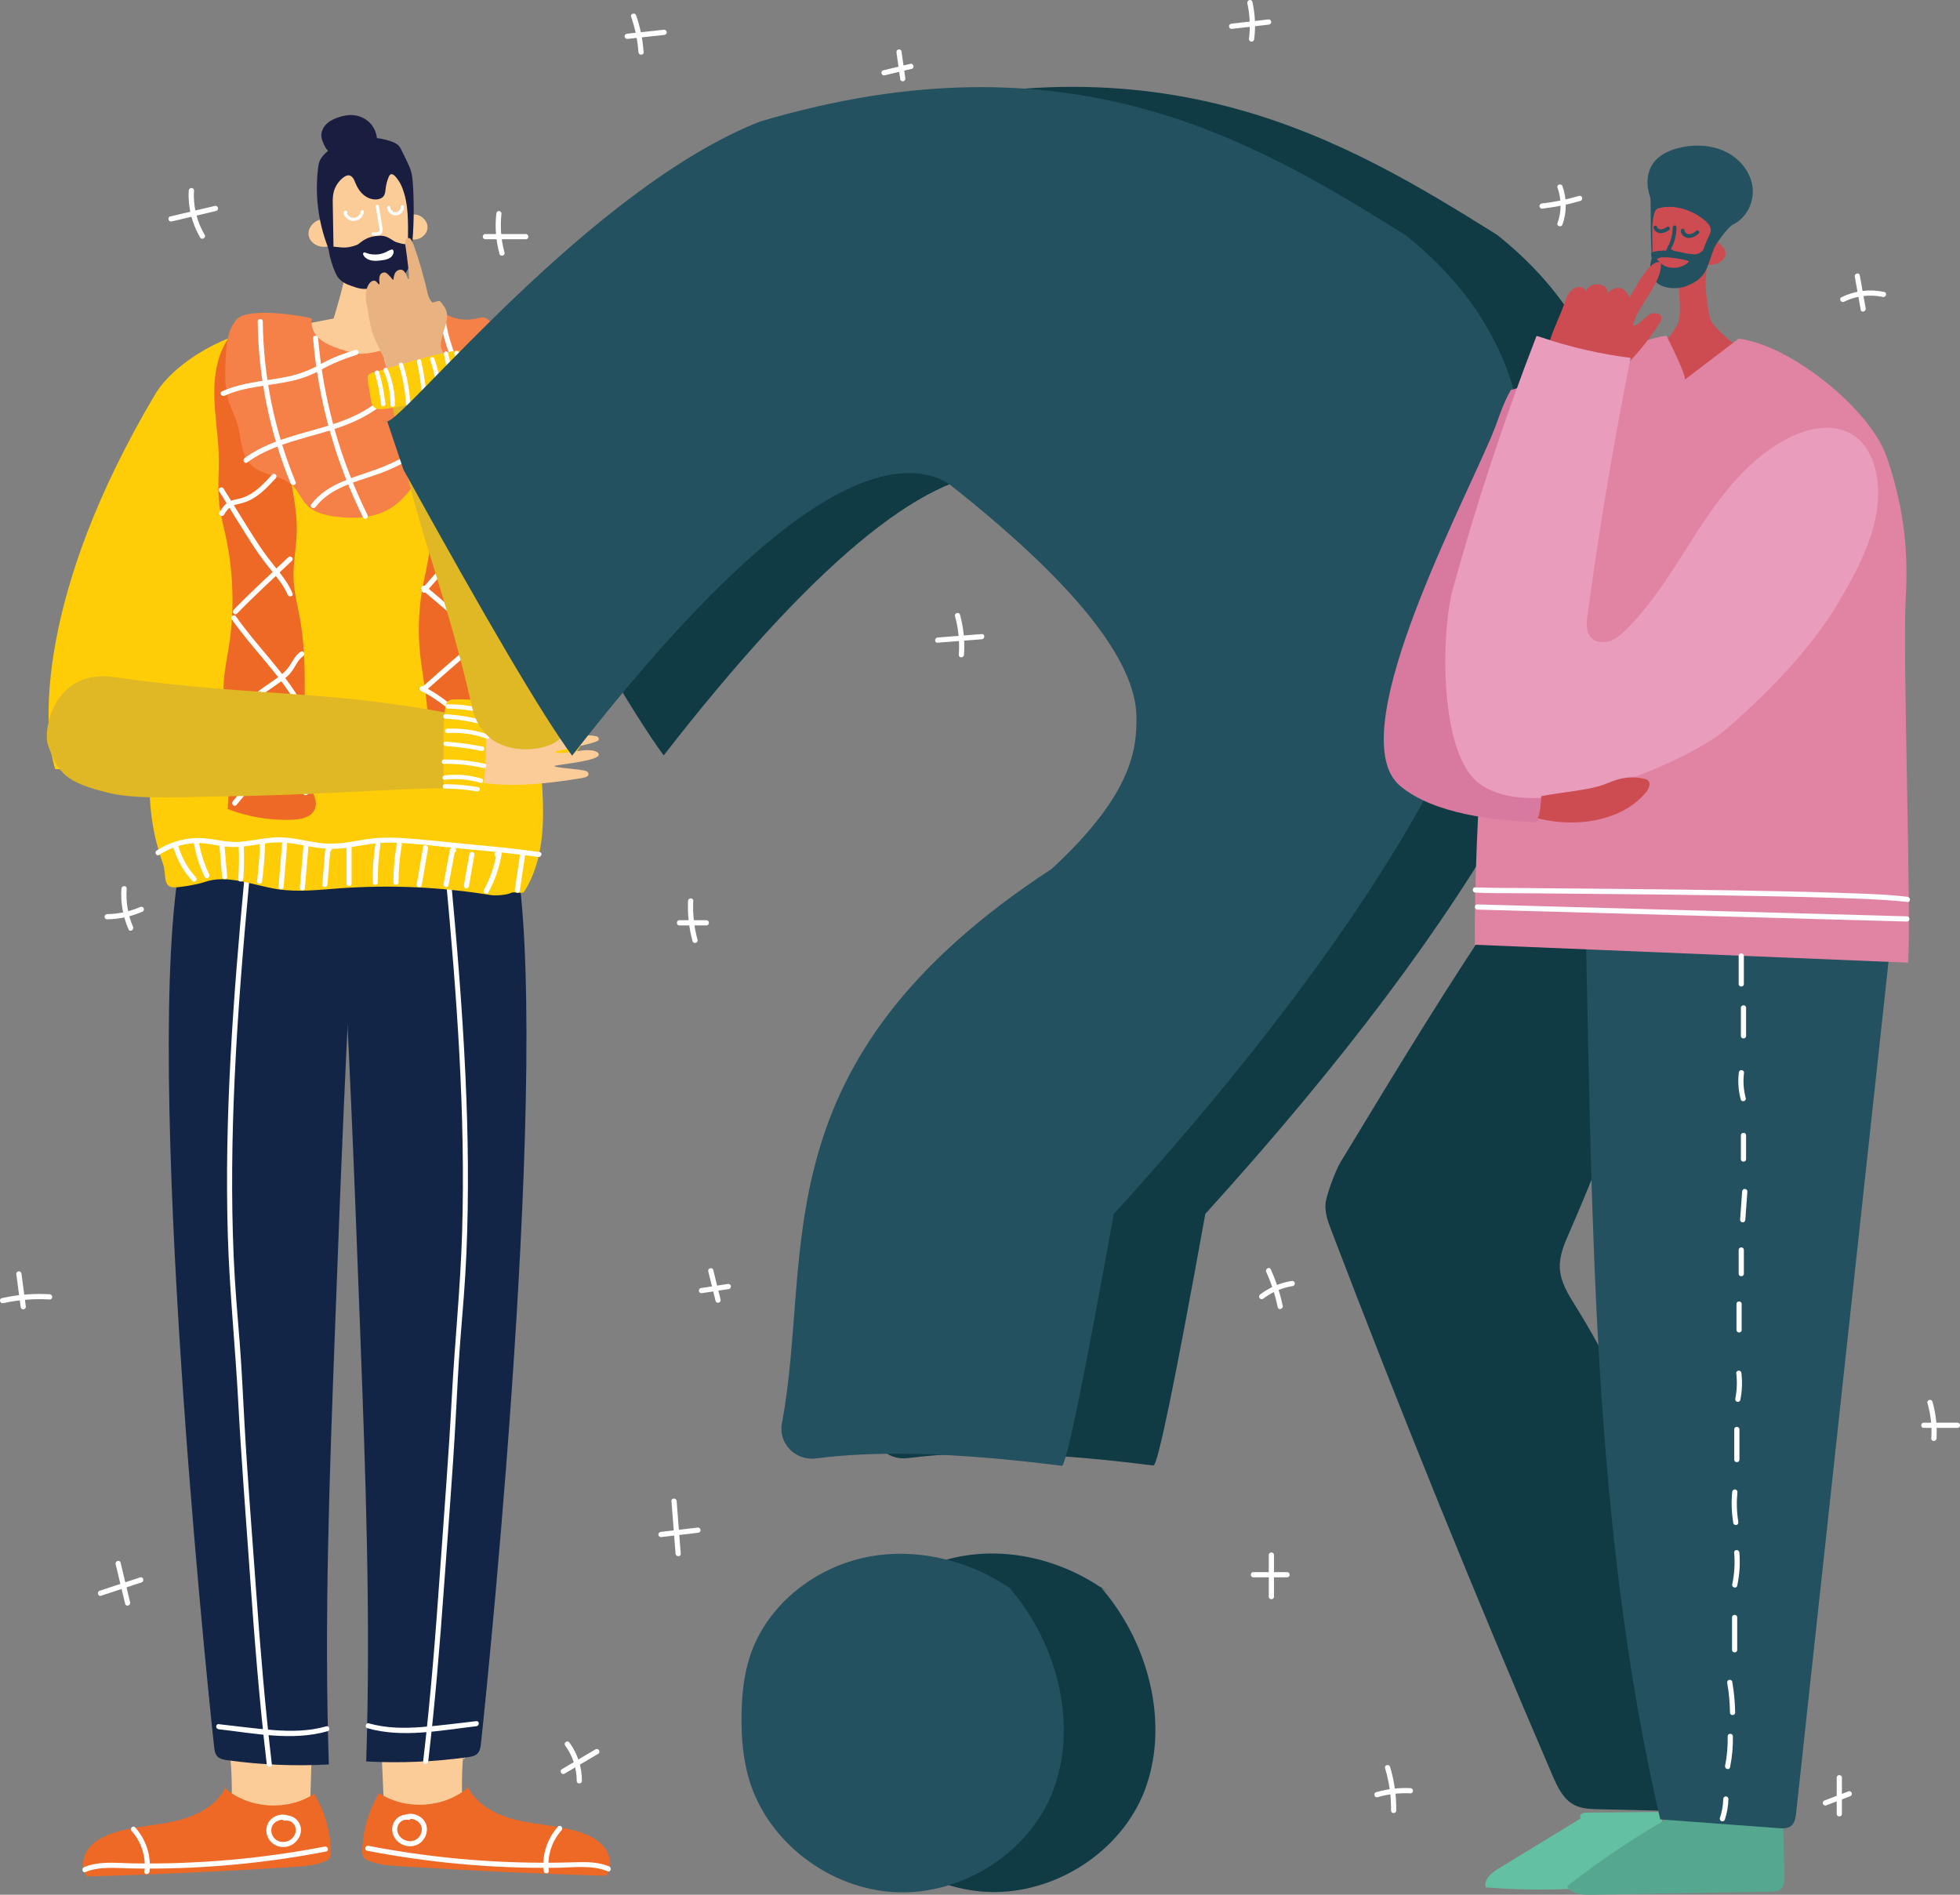 <svg width="240" height="232" viewBox="0 0 240 232" fill="none" xmlns="http://www.w3.org/2000/svg">
<rect x="0" y="0" width="240" height="232" fill="#808080" stroke="none"/>
<g clip-path="url(#clip0_199_22058)">
<path d="M56.761 215.544C56.824 215.42 56.795 215.257 56.695 215.156C56.503 217.705 56.527 220.273 56.771 222.816C53.702 222.385 50.653 221.868 47.617 221.259C47.417 221.221 47.202 221.168 47.087 221.001C47.006 220.886 46.996 220.737 46.991 220.593C46.881 218.074 46.767 215.559 46.657 213.039C46.657 212.967 46.652 212.895 46.685 212.833C46.776 212.67 47.025 212.713 47.206 212.77C48.932 213.317 50.806 213 52.617 213.12C54.257 213.226 55.868 213.705 57.292 214.505" fill="#FCCC98"/>
<path d="M57.416 218.787C54.486 221.398 49.687 221.724 46.413 219.544C45.132 221.681 44.42 224.139 44.362 226.611C44.358 226.888 44.362 227.19 44.525 227.42C44.654 227.607 44.869 227.717 45.079 227.808C46.265 228.326 47.594 228.421 48.889 228.503C57.325 229.044 65.772 229.437 74.223 229.677C74.983 228.704 74.796 227.243 74.05 226.261C73.305 225.279 72.124 224.699 70.929 224.316C68.453 223.525 65.8 223.458 63.272 222.855C60.743 222.251 58.162 220.905 57.182 218.553" fill="#EE6925"/>
<path d="M68.324 223.664C67.01 225.125 66.341 227.118 66.575 229.082C66.623 229.475 67.244 229.48 67.196 229.082C66.981 227.281 67.55 225.451 68.764 224.105C69.032 223.808 68.592 223.362 68.324 223.664Z" fill="white"/>
<path d="M74.576 228.527C72.942 227.851 71.154 228.01 69.428 228.048C67.483 228.096 65.533 228.091 63.587 228.038C59.654 227.928 55.729 227.621 51.829 227.104C49.578 226.807 47.34 226.438 45.113 226.012C44.721 225.935 44.554 226.539 44.946 226.615C52.584 228.086 60.366 228.795 68.147 228.699C70.203 228.675 72.464 228.326 74.414 229.131C74.782 229.284 74.945 228.68 74.581 228.527H74.576Z" fill="white"/>
<path d="M49.769 222.797C50.299 222.572 50.964 222.783 51.341 223.195C51.743 223.626 51.728 224.268 51.437 224.757C51.126 225.274 50.538 225.537 49.945 225.423C49.31 225.303 48.746 224.838 48.655 224.172C48.602 223.803 48.707 223.415 48.975 223.147C49.224 222.898 49.596 222.759 49.945 222.831C50.113 222.864 50.28 222.783 50.328 222.61C50.371 222.457 50.275 222.261 50.108 222.227C49.138 222.036 48.186 222.711 48.043 223.698C47.9 224.685 48.507 225.561 49.41 225.916C50.213 226.232 51.179 226.05 51.747 225.379C52.316 224.709 52.479 223.751 51.991 223.013C51.446 222.189 50.356 221.873 49.458 222.256C49.305 222.323 49.267 222.553 49.348 222.682C49.444 222.845 49.62 222.86 49.773 222.792L49.769 222.797Z" fill="white"/>
<path d="M28.144 215.583C28.082 215.458 28.106 215.295 28.206 215.195C28.436 217.743 28.445 220.306 28.24 222.855C31.299 222.385 34.344 221.825 37.374 221.173C37.575 221.13 37.79 221.077 37.9 220.91C37.981 220.79 37.986 220.642 37.991 220.503C38.067 217.983 38.144 215.463 38.22 212.943C38.22 212.871 38.22 212.799 38.187 212.737C38.091 212.574 37.847 212.622 37.666 212.684C35.95 213.254 34.071 212.962 32.26 213.106C30.625 213.235 29.019 213.733 27.604 214.553" fill="#FCCC98"/>
<path d="M27.465 218.879C30.395 221.489 35.194 221.815 38.469 219.635C39.75 221.772 40.462 224.23 40.519 226.702C40.524 226.979 40.519 227.281 40.357 227.511C40.228 227.698 40.013 227.808 39.802 227.899C38.617 228.417 37.288 228.512 35.993 228.594C27.556 229.135 19.11 229.528 10.659 229.768C9.899 228.795 10.085 227.334 10.831 226.352C11.577 225.37 12.758 224.79 13.953 224.407C16.428 223.616 19.081 223.549 21.61 222.946C24.139 222.342 26.72 220.996 27.695 218.644" fill="#EE6925"/>
<path d="M16.113 224.196C17.327 225.542 17.896 227.372 17.681 229.174C17.633 229.571 18.255 229.566 18.302 229.174C18.537 227.209 17.867 225.216 16.553 223.755C16.285 223.458 15.845 223.899 16.113 224.196Z" fill="white"/>
<path d="M10.468 229.221C12.189 228.508 14.101 228.737 15.917 228.776C17.863 228.814 19.813 228.805 21.758 228.742C25.663 228.618 29.564 228.292 33.44 227.77C35.615 227.478 37.781 227.118 39.936 226.706C40.328 226.63 40.161 226.031 39.769 226.103C32.03 227.593 24.143 228.287 16.266 228.158C14.292 228.124 12.174 227.846 10.301 228.618C9.937 228.771 10.095 229.375 10.468 229.221Z" fill="white"/>
<path d="M35.424 222.352C34.635 222.016 33.684 222.213 33.096 222.845C32.508 223.477 32.461 224.464 32.924 225.202C33.388 225.94 34.291 226.304 35.161 226.108C36.031 225.911 36.782 225.14 36.849 224.196C36.925 223.051 35.897 222.107 34.764 222.328C34.597 222.361 34.506 222.558 34.545 222.711C34.592 222.883 34.76 222.96 34.927 222.931C35.601 222.797 36.208 223.382 36.222 224.038C36.237 224.694 35.783 225.26 35.161 225.461C34.573 225.648 33.938 225.513 33.546 225.025C33.182 224.575 33.092 223.923 33.416 223.43C33.742 222.936 34.526 222.653 35.099 222.898C35.252 222.965 35.434 222.946 35.525 222.788C35.601 222.658 35.568 222.428 35.414 222.361L35.424 222.352Z" fill="white"/>
<path d="M41.585 108.057C42.718 126.19 43.402 144.346 44.085 162.503C44.75 180.223 45.419 197.958 44.841 215.678C48.994 215.904 53.167 215.731 57.283 215.156C57.708 215.099 58.162 215.017 58.463 214.72C58.774 214.409 58.841 213.944 58.889 213.513C59.964 203.668 68.181 122.448 62.455 101.48C56.054 101.897 47.89 105.101 42.025 107.636" fill="#122547"/>
<path d="M44.998 211.611C49.3 212.842 53.984 211.86 58.334 211.367C58.726 211.324 58.731 210.696 58.334 210.744C56.126 210.993 53.917 211.29 51.7 211.463C49.482 211.635 47.297 211.621 45.165 211.012C44.778 210.902 44.616 211.506 44.998 211.616V211.611Z" fill="white"/>
<path d="M54.572 107.348C55.925 121.825 57.02 136.37 56.585 150.919C56.379 157.731 55.667 164.51 55.309 171.313C54.95 178.115 54.391 185.119 53.908 192.022C53.353 199.917 52.742 207.807 51.814 215.669C51.767 216.066 52.393 216.062 52.436 215.669C53.263 208.636 53.846 201.58 54.352 194.518C54.85 187.567 55.418 180.611 55.801 173.65C55.983 170.417 56.121 167.178 56.379 163.949C56.661 160.467 56.962 156.989 57.111 153.496C57.421 146.224 57.326 138.942 56.991 131.675C56.618 123.555 55.944 115.449 55.189 107.353C55.151 106.955 54.529 106.951 54.568 107.353L54.572 107.348Z" fill="white"/>
<path d="M43.517 108.426C42.384 126.559 41.7 144.715 41.017 162.871C40.352 180.592 39.683 198.327 40.266 216.047C36.112 216.272 31.939 216.1 27.824 215.525C27.399 215.468 26.945 215.386 26.643 215.089C26.333 214.778 26.266 214.313 26.218 213.882C25.142 204.037 16.954 123.794 22.676 102.821C29.076 103.238 37.217 105.47 43.081 108" fill="#122547"/>
<path d="M39.941 211.381C37.809 211.99 35.601 212.004 33.407 211.832C31.213 211.659 28.981 211.362 26.772 211.113C26.376 211.07 26.376 211.693 26.772 211.736C31.122 212.229 35.802 213.211 40.108 211.98C40.491 211.87 40.328 211.266 39.941 211.376V211.381Z" fill="white"/>
<path d="M29.908 107.717C28.555 122.194 27.461 136.739 27.896 151.288C28.101 158.1 28.813 164.879 29.172 171.681C29.53 178.484 30.09 185.488 30.572 192.391C31.127 200.286 31.739 208.176 32.666 216.038C32.714 216.431 33.335 216.435 33.287 216.038C32.46 209.005 31.877 201.949 31.371 194.887C30.873 187.936 30.305 180.98 29.922 174.024C29.741 170.79 29.602 167.552 29.344 164.323C29.062 160.84 28.761 157.362 28.613 153.87C28.302 146.598 28.398 139.316 28.732 132.049C29.105 123.929 29.779 115.823 30.534 107.727C30.572 107.329 29.946 107.329 29.913 107.727L29.908 107.717Z" fill="white"/>
<path d="M40.868 38.996C39.994 39.163 39.119 39.336 38.249 39.504C38.182 39.518 38.106 39.532 38.067 39.59C38.015 39.662 38.048 39.757 38.082 39.839C38.632 41.219 39.243 42.675 40.477 43.528C41.246 44.059 42.188 44.304 43.12 44.447C44.511 44.658 45.988 44.658 47.269 44.093C48.66 43.48 49.673 42.287 50.639 41.132C49.702 40.409 48.765 39.686 47.828 38.967C46.848 39.599 45.562 39.441 44.406 39.259C43.488 39.115 42.57 38.972 41.657 38.823" fill="#FCCC98"/>
<path d="M40.276 20.087C39.291 22.204 39.114 24.672 39.779 26.904C38.665 26.674 37.541 27.862 37.819 28.945C38.096 30.023 39.587 30.574 40.558 29.989C40.734 31.225 41.456 32.351 42.403 33.194C42.905 33.635 43.478 34.013 44.123 34.2C45.534 34.607 47.111 34.028 48.153 33.017C49.2 32.006 49.792 30.631 50.184 29.247C51.097 29.596 52.254 28.902 52.345 27.948C52.436 26.995 51.432 26.104 50.471 26.281C50.529 24.873 50.581 23.445 50.261 22.075C49.941 20.7 49.2 19.364 47.976 18.616C46.709 17.84 45.089 17.788 43.626 18.104C42.264 18.396 40.868 19.081 40.28 20.317" fill="#FCCC98"/>
<path d="M42.455 32.14C42.35 34.143 41.408 37.056 40.859 38.986C40.825 39.101 40.792 39.216 40.806 39.331C40.821 39.47 40.897 39.595 40.983 39.709C41.709 40.701 43.034 41.147 44.281 41.142C45.533 41.137 46.743 40.744 47.928 40.356C48.053 40.318 48.182 40.27 48.268 40.169C48.368 40.05 48.373 39.882 48.377 39.729C48.411 37.199 48.44 34.665 48.473 32.136C47.737 32.83 46.604 32.902 45.581 32.936C44.401 32.974 43.645 31.144 42.465 31.182" fill="#FCCC98"/>
<path d="M40.481 18.578C40.103 18.535 39.884 18.152 39.726 17.816C39.549 17.438 39.363 17.05 39.348 16.633C39.324 16.049 39.63 15.483 40.075 15.095C40.519 14.703 41.083 14.463 41.657 14.295C42.125 14.161 42.613 14.065 43.105 14.085C43.97 14.118 44.816 14.511 45.385 15.148C45.954 15.785 46.236 16.657 46.15 17.495C46.145 17.553 46.131 17.615 46.088 17.654C46.04 17.692 45.973 17.692 45.911 17.692C44.023 17.644 42.173 18.166 40.362 18.679" fill="#191E40"/>
<path d="M37.288 40.366C39.989 44.404 46.227 45.885 49.831 42.584C50.443 42.023 50.992 41.357 51.771 41.046C52.603 40.715 53.545 40.85 54.419 41.046C61.035 42.531 68.434 43.508 70.886 49.684C79.39 71.093 72.096 101.35 65.848 91.788C64.457 92.545 65.786 84.717 65.772 86.274C65.705 93.843 68.238 102.668 64.213 109.145C63.96 109.552 63.023 109.111 62.588 109.327C62.039 109.6 60.662 109.691 60.055 109.59C53.951 108.598 47.728 108.325 41.557 108.771C39.047 108.953 36.509 109.255 34.023 108.881C30.979 108.426 27.843 106.979 24.956 108.028C24.253 108.282 22.088 108.666 21.338 108.651C19.856 108.627 20.434 107.104 19.947 105.738C18.776 102.457 18.226 98.965 18.336 95.496C18.384 93.92 18.274 87.587 18.274 87.587C18.274 87.587 18.374 92.847 18.35 94.663C18.341 95.496 9.048 94.179 6.759 94.169C5.162 89.182 4.479 72.741 18.976 48.318C21.988 43.245 31.552 38.641 37.298 40.37C36.844 40.337 36.39 40.303 35.94 40.27" fill="#FFCD07"/>
<path d="M28.149 41.171C26.624 43.216 26.199 45.856 26.237 48.385C26.28 50.915 26.739 53.42 26.787 55.95C26.825 57.861 26.629 59.777 26.844 61.679C26.997 63.03 27.355 64.348 27.642 65.675C28.584 70.063 28.723 74.614 28.044 79.045C27.695 81.311 27.136 83.601 27.465 85.867C27.614 86.888 27.939 87.874 28.106 88.89C28.34 90.308 28.264 91.75 28.192 93.182C28.092 95.142 27.986 97.101 27.886 99.061C30.391 100.033 33.106 100.483 35.802 100.373C36.844 100.33 38.058 100.09 38.507 99.171C39.014 98.145 38.254 96.996 37.838 95.927C37.441 94.902 37.36 93.791 37.317 92.698C37.092 87.046 37.737 81.33 36.734 75.759C36.442 74.135 36.007 72.525 35.945 70.877C35.873 69.019 36.27 67.169 36.332 65.311C36.428 62.455 35.739 59.639 35.237 56.822C35.056 55.792 34.893 54.752 34.884 53.703C34.87 52.524 35.037 51.351 35.08 50.177C35.175 47.552 34.65 44.946 34.129 42.368C34.086 42.162 34.014 41.923 33.808 41.861C33.722 41.832 33.627 41.846 33.536 41.861C31.739 42.119 29.937 42.373 28.139 42.632" fill="#EE6925"/>
<path d="M51.876 53.066C52.087 55.954 52.302 58.848 52.512 61.737C52.651 63.638 52.789 65.555 52.579 67.452C52.407 68.97 52.015 70.456 51.743 71.96C51.284 74.48 51.169 77.057 51.398 79.601C51.795 83.994 53.191 88.516 51.771 92.703C54.787 92.808 57.818 92.689 60.815 92.344C61.126 92.31 61.455 92.262 61.68 92.052C61.9 91.85 61.962 91.539 62.015 91.247C62.316 89.503 62.411 87.735 62.507 85.972C62.679 82.839 62.851 79.706 63.018 76.573C63.128 74.595 63.233 72.616 63.138 70.638C62.928 66.417 61.785 62.22 62.182 58.014C62.44 55.293 63.334 52.543 62.689 49.885C62.478 49.017 62.11 48.198 61.742 47.384C61.087 45.932 60.432 44.476 59.778 43.024C57.082 46.536 54.386 50.047 51.69 53.559" fill="#EE6925"/>
<path d="M38.172 39.015C37.91 41.022 39.525 42.038 41.49 42.694C43.454 43.35 44.233 43.532 46.246 43.029C51.848 41.626 49.147 40.936 50.161 39.671C50.911 38.732 51.733 38.234 52.943 38.095C53.75 37.999 54.491 38.488 55.246 38.785C56.241 39.178 57.369 39.25 58.406 38.981C58.688 38.909 58.975 38.814 59.257 38.866C59.524 38.919 59.749 39.096 59.935 39.293C61.231 40.668 61.04 42.79 60.767 44.634C60.581 45.894 60.394 47.154 60.208 48.414C60.031 49.602 59.845 50.819 59.247 51.868C57.909 54.215 54.931 55.092 52.885 56.893C51.097 58.469 50.027 60.764 48.038 62.096C46.064 63.418 43.493 63.572 41.117 63.265C39.846 63.102 38.517 62.781 37.623 61.89C36.877 61.148 36.519 60.093 35.739 59.38C34.368 58.12 32.059 58.235 30.73 56.932C29.459 55.686 29.573 53.688 29.091 51.997C28.813 51.035 28.321 50.139 28.015 49.181C27.465 47.446 27.552 45.587 27.642 43.777C27.728 42.133 27.867 40.351 28.981 39.115C30.549 37.381 38.416 38.938 38.168 39.01" fill="#F58048"/>
<path d="M40.218 30.138C40.218 31.058 40.691 32.61 41.174 33.616C41.456 34.2 42.016 34.631 42.632 34.861C43.249 35.096 43.975 35.388 44.635 35.374C45.902 35.345 47.374 35.278 48.44 34.612C49.506 33.942 50.208 32.816 50.366 31.589C50.471 30.775 50.576 30.65 50.553 29.721C49.965 29.946 49.62 30.013 48.468 29.63C48.143 29.525 47.484 28.863 46.652 28.863C44.726 28.863 44.109 29.822 43.741 29.97C42.221 30.583 41.538 30.176 40.586 30.21" fill="#191E40"/>
<path d="M40.151 30.253C38.956 27.168 38.541 23.8 38.956 20.523C38.985 20.284 39.023 20.039 39.105 19.809C39.253 19.388 39.554 19.028 39.884 18.717C41.896 16.805 45.099 16.398 47.766 17.265C48.158 17.395 48.559 17.558 48.836 17.864C49.004 18.046 49.114 18.271 49.219 18.497C49.42 18.909 49.616 19.316 49.816 19.728C49.993 20.097 50.175 20.465 50.294 20.854C50.476 21.438 50.529 22.051 50.567 22.66C50.729 25.29 50.677 27.929 50.414 30.55C50.122 30.626 50.227 30.406 49.936 30.483C49.95 28.245 50.108 25.764 49.501 23.723C49.243 22.861 48.989 22.252 48.382 21.577C48.239 21.419 48.019 21.27 47.828 21.361C47.713 21.414 47.656 21.534 47.603 21.649C47.412 22.099 47.283 22.578 47.226 23.062C47.187 23.402 47.173 23.766 46.958 24.035C46.767 24.279 46.442 24.394 46.126 24.418C45.529 24.466 44.936 24.217 44.487 23.833C44.042 23.445 43.731 22.928 43.512 22.387C43.359 22.003 43.167 21.543 42.752 21.476C42.493 21.438 42.25 21.577 42.044 21.73C41.442 22.19 41.012 22.856 40.844 23.584C40.73 24.087 40.739 24.605 40.749 25.117C40.782 26.947 40.811 28.782 40.844 30.612C40.634 30.588 40.419 30.564 40.209 30.54" fill="#191E40"/>
<path d="M44.688 30.909C45.495 31.268 46.475 31.254 47.269 30.861C47.479 30.756 47.685 30.626 47.914 30.564C47.957 30.55 48.005 30.54 48.053 30.555C48.129 30.578 48.167 30.66 48.182 30.741C48.244 31.077 48.014 31.417 47.718 31.594C47.422 31.776 47.063 31.834 46.714 31.877C46.313 31.929 45.906 31.973 45.51 31.896C45.113 31.824 44.726 31.618 44.52 31.278C44.458 31.172 44.42 31.019 44.52 30.942C44.654 30.832 44.836 31.005 44.998 31.067" fill="white"/>
<path d="M46.016 25.304C46.117 25.903 46.212 26.497 46.313 27.096C46.36 27.388 46.408 27.68 46.456 27.973C46.47 28.068 46.489 28.183 46.451 28.274C46.442 28.294 46.432 28.313 46.422 28.327C46.437 28.308 46.403 28.346 46.394 28.356C46.384 28.365 46.38 28.37 46.37 28.375C46.356 28.384 46.313 28.409 46.313 28.409C46.236 28.447 46.131 28.456 46.04 28.461C45.925 28.466 45.811 28.461 45.696 28.447C45.591 28.432 45.5 28.543 45.5 28.643C45.5 28.758 45.591 28.825 45.696 28.84C46.141 28.892 46.767 28.83 46.848 28.284C46.872 28.121 46.843 27.963 46.815 27.805C46.786 27.647 46.762 27.474 46.733 27.307C46.681 26.981 46.628 26.655 46.571 26.329C46.509 25.96 46.451 25.587 46.389 25.218C46.37 25.113 46.246 25.055 46.15 25.084C46.04 25.113 45.997 25.218 46.016 25.323V25.304Z" fill="white"/>
<path d="M42.264 26.238C42.398 26.267 42.527 26.186 42.532 26.037C42.532 25.932 42.465 25.826 42.364 25.797C42.24 25.759 42.121 25.841 42.078 25.96C42.049 26.042 42.063 26.128 42.092 26.209C42.188 26.473 42.374 26.693 42.608 26.847C42.842 27 43.115 27.072 43.383 27.053C43.665 27.029 43.928 26.914 44.138 26.727C44.377 26.521 44.52 26.233 44.558 25.922C44.568 25.821 44.463 25.726 44.362 25.726C44.248 25.73 44.181 25.812 44.166 25.922C44.162 25.97 44.171 25.893 44.166 25.922C44.166 25.932 44.166 25.946 44.162 25.96C44.162 25.98 44.152 25.999 44.147 26.018C44.143 26.042 44.133 26.066 44.123 26.09C44.123 26.099 44.119 26.109 44.114 26.118C44.095 26.166 44.133 26.08 44.114 26.128C44.095 26.166 44.076 26.205 44.052 26.243C44.042 26.262 44.028 26.281 44.014 26.3C44.009 26.31 43.999 26.32 43.99 26.329C44.009 26.305 43.994 26.32 43.985 26.334C43.956 26.367 43.928 26.401 43.894 26.43C43.88 26.444 43.865 26.459 43.851 26.468C43.851 26.468 43.813 26.502 43.837 26.483C43.856 26.463 43.818 26.497 43.813 26.497C43.775 26.521 43.736 26.545 43.698 26.569C43.679 26.578 43.66 26.588 43.636 26.598C43.626 26.598 43.617 26.607 43.607 26.612C43.65 26.593 43.607 26.612 43.598 26.612C43.555 26.626 43.512 26.641 43.469 26.65C43.45 26.655 43.416 26.665 43.397 26.665C43.402 26.665 43.44 26.665 43.402 26.665C43.387 26.665 43.373 26.665 43.359 26.665C43.316 26.665 43.268 26.665 43.225 26.665C43.211 26.665 43.201 26.665 43.187 26.665C43.158 26.665 43.234 26.674 43.187 26.665C43.163 26.665 43.139 26.655 43.115 26.65C43.072 26.641 43.029 26.626 42.986 26.612C42.976 26.612 42.967 26.602 42.957 26.602C42.909 26.583 42.981 26.617 42.957 26.602C42.933 26.588 42.909 26.578 42.881 26.564C42.842 26.545 42.804 26.521 42.766 26.492C42.752 26.483 42.713 26.449 42.747 26.478C42.728 26.459 42.704 26.444 42.685 26.425C42.647 26.392 42.613 26.353 42.58 26.31C42.57 26.296 42.56 26.286 42.556 26.272C42.541 26.248 42.527 26.224 42.513 26.205C42.498 26.186 42.489 26.157 42.474 26.133C42.474 26.123 42.46 26.099 42.474 26.138C42.47 26.123 42.465 26.109 42.46 26.095C42.46 26.085 42.455 26.075 42.45 26.066C42.441 26.042 42.446 26.032 42.45 26.066V26.051C42.45 26.114 42.403 26.128 42.307 26.09C42.221 26.142 42.169 26.138 42.154 26.07C42.145 26.032 42.154 25.989 42.169 25.951L42.24 25.879C42.274 25.874 42.307 25.864 42.336 25.855H42.374C42.274 25.841 42.159 25.889 42.135 25.999C42.111 26.095 42.164 26.214 42.269 26.238H42.264Z" fill="white"/>
<path d="M47.417 25.414C47.436 25.845 47.747 26.205 48.148 26.339C48.55 26.473 48.994 26.305 49.248 25.97C49.386 25.788 49.472 25.558 49.458 25.328C49.453 25.227 49.372 25.127 49.262 25.131C49.162 25.131 49.061 25.218 49.066 25.328C49.066 25.366 49.066 25.405 49.066 25.443C49.066 25.481 49.071 25.405 49.066 25.428C49.066 25.438 49.066 25.448 49.061 25.457C49.061 25.481 49.052 25.5 49.047 25.524C49.042 25.544 49.037 25.563 49.028 25.577C49.028 25.582 49.023 25.591 49.018 25.596C49.033 25.548 49.028 25.572 49.018 25.587C48.999 25.625 48.98 25.659 48.961 25.692C48.951 25.706 48.937 25.726 48.927 25.74C48.961 25.692 48.927 25.74 48.913 25.754C48.884 25.788 48.856 25.817 48.822 25.845C48.818 25.85 48.813 25.855 48.803 25.86C48.774 25.884 48.832 25.84 48.808 25.855C48.794 25.864 48.779 25.874 48.765 25.884C48.727 25.908 48.693 25.927 48.655 25.946C48.617 25.965 48.688 25.931 48.664 25.946C48.655 25.946 48.645 25.951 48.636 25.956C48.617 25.96 48.598 25.97 48.578 25.975C48.559 25.98 48.54 25.984 48.521 25.989C48.512 25.989 48.507 25.989 48.497 25.989C48.459 25.994 48.545 25.989 48.497 25.989C48.459 25.989 48.421 25.989 48.387 25.989C48.378 25.989 48.363 25.989 48.354 25.989C48.335 25.989 48.335 25.98 48.373 25.989C48.354 25.98 48.325 25.98 48.306 25.975C48.287 25.975 48.268 25.965 48.249 25.96C48.234 25.956 48.21 25.941 48.196 25.941C48.196 25.941 48.239 25.96 48.21 25.946C48.201 25.941 48.191 25.936 48.177 25.931C48.158 25.922 48.144 25.912 48.124 25.903C48.105 25.893 48.091 25.884 48.077 25.874C48.067 25.869 48.057 25.86 48.048 25.855C48.034 25.845 48.038 25.836 48.057 25.864C48.048 25.85 48.024 25.84 48.014 25.826C47.995 25.812 47.981 25.793 47.967 25.778C47.952 25.764 47.938 25.745 47.924 25.73C47.914 25.721 47.904 25.697 47.928 25.74C47.924 25.73 47.914 25.721 47.909 25.711C47.885 25.673 47.861 25.634 47.842 25.591C47.838 25.577 47.838 25.563 47.847 25.606C47.847 25.596 47.838 25.587 47.833 25.572C47.823 25.553 47.819 25.529 47.814 25.505C47.809 25.486 47.809 25.457 47.799 25.438C47.814 25.472 47.799 25.476 47.799 25.457C47.799 25.443 47.799 25.428 47.799 25.409C47.795 25.309 47.713 25.208 47.603 25.213C47.503 25.213 47.403 25.299 47.407 25.409L47.417 25.414Z" fill="white"/>
<path d="M19.497 104.67C20.812 103.813 22.322 103.305 23.895 103.228C25.467 103.152 27.054 103.731 28.665 103.717C30.276 103.702 31.892 103.257 33.517 103.161C35.142 103.065 36.729 103.444 38.33 103.717C39.841 103.976 41.289 104.009 42.804 103.755C44.515 103.468 46.16 103.142 47.909 103.175C50.801 103.233 53.707 103.65 56.585 103.918C59.696 104.205 62.818 104.483 65.91 104.934C66.302 104.991 66.47 104.388 66.078 104.33C63.32 103.928 60.542 103.664 57.77 103.405C54.998 103.147 51.958 102.783 49.047 102.605C47.417 102.505 45.82 102.572 44.214 102.864C42.383 103.199 40.687 103.463 38.827 103.175C37.283 102.936 35.758 102.529 34.186 102.524C32.613 102.519 30.955 102.96 29.329 103.075C27.485 103.209 25.74 102.524 23.895 102.615C22.217 102.696 20.592 103.228 19.186 104.143C18.852 104.364 19.163 104.9 19.502 104.685L19.497 104.67Z" fill="white"/>
<path d="M21.271 103.88C21.72 105.365 22.504 106.725 23.555 107.87C23.828 108.167 24.268 107.727 23.995 107.43C23.02 106.366 22.289 105.097 21.873 103.717C21.758 103.334 21.156 103.496 21.271 103.885V103.88Z" fill="white"/>
<path d="M25.611 107.061C24.999 105.786 24.573 104.435 24.334 103.041C24.268 102.649 23.665 102.811 23.732 103.209C23.976 104.656 24.435 106.059 25.071 107.377C25.243 107.736 25.783 107.42 25.611 107.061Z" fill="white"/>
<path d="M27.814 107.353C27.704 106.031 27.595 104.708 27.48 103.391C27.446 102.993 26.825 102.989 26.858 103.391C26.968 104.713 27.078 106.035 27.193 107.353C27.227 107.751 27.848 107.755 27.814 107.353Z" fill="white"/>
<path d="M29.793 107.64C29.889 106.27 29.908 104.9 29.846 103.53C29.827 103.128 29.205 103.128 29.224 103.53C29.287 104.9 29.267 106.27 29.172 107.64C29.143 108.043 29.769 108.038 29.793 107.64Z" fill="white"/>
<path d="M32.093 107.904C32.284 106.404 32.408 104.9 32.456 103.386C32.47 102.984 31.849 102.984 31.834 103.386C31.782 104.895 31.662 106.404 31.471 107.904C31.447 108.072 31.629 108.215 31.782 108.215C31.968 108.215 32.073 108.072 32.093 107.904Z" fill="white"/>
<path d="M34.731 108.589C34.874 106.855 35.018 105.125 35.161 103.391C35.194 102.989 34.573 102.993 34.54 103.391C34.396 105.125 34.253 106.855 34.109 108.589C34.076 108.991 34.697 108.987 34.731 108.589Z" fill="white"/>
<path d="M37.331 108.733C37.479 107.042 37.623 105.35 37.771 103.659C37.804 103.257 37.183 103.262 37.15 103.659C37.001 105.35 36.858 107.042 36.71 108.733C36.676 109.135 37.298 109.13 37.331 108.733Z" fill="white"/>
<path d="M40.089 108.311C40.151 107.583 40.213 106.85 40.276 106.122C40.304 105.772 40.333 105.422 40.366 105.072C40.381 104.895 40.395 104.723 40.409 104.546C40.419 104.445 40.428 104.34 40.433 104.239C40.433 104.196 40.443 104.153 40.443 104.11C40.491 104.019 40.414 104.052 40.218 104.196L40.032 104.052L40.065 103.793L40.285 103.702H40.266C40.338 103.736 40.414 103.765 40.486 103.793L40.471 103.774C40.213 103.468 39.778 103.908 40.032 104.215C40.395 104.651 40.959 103.784 40.381 103.592C39.774 103.391 39.798 104.349 39.769 104.675C39.669 105.887 39.563 107.099 39.463 108.311C39.429 108.713 40.051 108.709 40.084 108.311H40.089Z" fill="white"/>
<path d="M43.048 108.182V103.669C43.048 103.267 42.426 103.267 42.426 103.669V108.182C42.426 108.584 43.048 108.584 43.048 108.182Z" fill="white"/>
<path d="M46.27 108.043C46.241 106.515 46.337 104.986 46.576 103.477C46.604 103.31 46.533 103.142 46.356 103.094C46.208 103.051 45.997 103.147 45.973 103.314C45.73 104.881 45.615 106.462 45.648 108.043C45.658 108.445 46.279 108.445 46.27 108.043Z" fill="white"/>
<path d="M48.803 108.043C48.794 106.51 48.923 104.982 49.2 103.473C49.272 103.08 48.674 102.912 48.598 103.305C48.311 104.867 48.167 106.452 48.177 108.043C48.177 108.445 48.803 108.445 48.798 108.043H48.803Z" fill="white"/>
<path d="M51.638 108.407C51.896 106.898 52.158 105.389 52.417 103.88C52.484 103.487 51.886 103.319 51.814 103.712C51.556 105.221 51.293 106.73 51.035 108.239C50.968 108.632 51.566 108.8 51.638 108.407Z" fill="white"/>
<path d="M54.926 108.392C55.055 107.688 55.189 106.989 55.318 106.285C55.38 105.94 55.447 105.595 55.509 105.25C55.538 105.087 55.571 104.919 55.6 104.756C55.614 104.675 55.629 104.594 55.648 104.507C55.657 104.455 55.667 104.397 55.677 104.344C55.72 104.229 55.686 104.229 55.581 104.335H55.414L55.438 104.344L55.251 104.201L55.266 104.225L55.222 104.067L55.289 103.913L55.667 103.865L55.648 103.856C55.495 103.789 55.313 103.813 55.222 103.966C55.141 104.1 55.179 104.325 55.332 104.392L55.352 104.402C55.495 104.464 55.61 104.45 55.729 104.354C56.092 104.062 55.586 103.496 55.227 103.832C55.069 103.98 55.06 104.229 55.022 104.431C54.974 104.694 54.926 104.953 54.874 105.216C54.687 106.222 54.501 107.228 54.314 108.23C54.243 108.622 54.84 108.79 54.917 108.397L54.926 108.392Z" fill="white"/>
<path d="M57.412 108.546C57.636 107.267 57.856 105.988 58.081 104.708C58.109 104.541 58.038 104.373 57.861 104.325C57.713 104.282 57.507 104.378 57.478 104.546C57.254 105.825 57.034 107.104 56.809 108.383C56.781 108.551 56.852 108.718 57.029 108.766C57.177 108.809 57.383 108.713 57.412 108.546Z" fill="white"/>
<path d="M59.802 109.274C60.614 107.784 61.173 106.165 61.441 104.488C61.479 104.254 61.226 103.956 60.982 104.134C60.882 104.206 60.782 104.282 60.681 104.354C60.361 104.589 60.672 105.13 60.997 104.895C61.097 104.824 61.197 104.747 61.298 104.675L60.839 104.321C60.581 105.949 60.05 107.511 59.262 108.958C59.07 109.312 59.606 109.624 59.802 109.274Z" fill="white"/>
<path d="M31.557 39.36C31.629 46.158 33.005 52.903 35.591 59.188C35.744 59.552 36.347 59.394 36.194 59.02C33.627 52.783 32.25 46.105 32.178 39.36C32.178 38.957 31.552 38.957 31.557 39.36Z" fill="white"/>
<path d="M45.003 63.059C41.648 56.299 39.583 48.936 38.956 41.41C38.923 41.013 38.302 41.008 38.335 41.41C38.971 49.051 41.06 56.51 44.463 63.37C44.64 63.73 45.18 63.413 45.003 63.054V63.059Z" fill="white"/>
<path d="M47.211 42.886C46.724 43.964 47.417 45.046 47.842 46.033C48.425 47.389 48.961 48.769 49.448 50.163C49.907 51.475 50.328 52.802 50.705 54.139C50.949 55.011 51.035 56.395 52.044 56.735C52.426 56.865 52.589 56.261 52.211 56.132C51.685 55.955 51.614 55.083 51.489 54.627C51.351 54.12 51.207 53.612 51.059 53.109C50.729 51.993 50.366 50.881 49.979 49.784C49.592 48.687 49.2 47.667 48.765 46.622C48.569 46.143 48.368 45.669 48.158 45.2C47.895 44.601 47.45 43.863 47.751 43.202C47.914 42.838 47.379 42.522 47.211 42.886Z" fill="white"/>
<path d="M59.3 51.777C58.396 49.703 57.488 47.628 56.585 45.549C55.681 43.47 54.84 41.362 54.558 39.053C54.51 38.66 53.889 38.655 53.937 39.053C54.214 41.314 54.955 43.35 55.858 45.425C56.829 47.647 57.799 49.865 58.764 52.088C58.927 52.457 59.462 52.136 59.305 51.772L59.3 51.777Z" fill="white"/>
<path d="M27.494 48.457C30.061 47.293 32.934 47.259 35.649 46.661C36.949 46.373 38.168 45.923 39.329 45.271C40.73 44.486 42.149 43.92 43.684 43.441C44.066 43.322 43.904 42.718 43.516 42.838C42.087 43.288 40.706 43.777 39.396 44.514C38.086 45.252 36.762 45.789 35.285 46.1C32.566 46.675 29.745 46.756 27.179 47.92C26.815 48.083 27.131 48.625 27.494 48.462V48.457Z" fill="white"/>
<path d="M30.262 56.625C33.684 54.139 37.981 53.631 41.867 52.218C42.828 51.868 43.775 51.466 44.668 50.968C45.71 50.388 46.657 49.66 47.661 49.027C49.529 47.849 51.59 47.039 53.626 46.206C55.844 45.295 58.066 44.342 59.978 42.867C60.294 42.627 59.978 42.081 59.663 42.325C56.212 44.984 51.853 45.899 48.11 48.031C47.053 48.634 46.083 49.367 45.056 50.014C44.138 50.594 43.158 51.063 42.145 51.451C40.204 52.199 38.177 52.687 36.184 53.281C33.99 53.933 31.815 54.728 29.951 56.084C29.631 56.319 29.941 56.86 30.266 56.625H30.262Z" fill="white"/>
<path d="M38.651 62.082C40.706 59.337 44.525 58.848 47.489 57.583C49.401 56.769 51.203 55.715 53.076 54.819C54.95 53.923 56.962 53.195 58.999 52.663C59.386 52.563 59.223 51.959 58.831 52.06C56.742 52.601 54.706 53.339 52.761 54.278C50.815 55.217 48.88 56.362 46.834 57.181C43.798 58.402 40.19 58.982 38.106 61.765C37.867 62.086 38.407 62.398 38.646 62.082H38.651Z" fill="white"/>
<path d="M26.83 60.141C28.221 62.374 29.583 64.63 31.017 66.834C31.662 67.826 32.355 68.779 33.106 69.699C33.904 70.676 34.726 71.648 35.219 72.822C35.372 73.186 35.974 73.028 35.821 72.654C35.391 71.624 34.75 70.738 34.052 69.871C33.221 68.841 32.408 67.811 31.681 66.704C30.195 64.443 28.804 62.12 27.375 59.825C27.164 59.485 26.624 59.796 26.835 60.141H26.83Z" fill="white"/>
<path d="M28.359 75.797C30.912 79.462 34.253 82.537 36.452 86.451C36.648 86.801 37.188 86.485 36.992 86.135C34.788 82.221 31.452 79.146 28.899 75.481C28.67 75.155 28.13 75.466 28.359 75.797Z" fill="white"/>
<path d="M27.92 87.874C28.111 88.871 29.143 89.47 29.875 90.054C30.773 90.773 31.667 91.491 32.537 92.243C34.258 93.728 35.888 95.333 37.164 97.231C37.389 97.561 37.929 97.25 37.704 96.914C36.49 95.108 34.975 93.546 33.345 92.114C32.523 91.391 31.672 90.701 30.821 90.011C30.405 89.676 29.989 89.345 29.573 89.01C29.129 88.655 28.641 88.296 28.527 87.707C28.45 87.314 27.853 87.482 27.924 87.874H27.92Z" fill="white"/>
<path d="M28.947 98.572C30.386 96.775 31.944 95.075 33.617 93.489C34.454 92.694 35.319 91.932 36.208 91.194C36.423 91.017 36.633 90.844 36.853 90.672C36.997 90.557 37.169 90.452 37.231 90.269C37.36 89.915 37.054 89.613 36.705 89.699C36.318 89.795 36.48 90.399 36.872 90.303L36.944 90.284L36.705 90.25L36.772 90.298L36.629 90.111C36.672 90.025 36.667 90.011 36.619 90.059C36.59 90.083 36.557 90.111 36.528 90.135C36.423 90.202 36.332 90.293 36.232 90.37C36.036 90.528 35.84 90.686 35.649 90.844C35.281 91.151 34.917 91.458 34.559 91.774C33.823 92.421 33.111 93.086 32.413 93.772C31.026 95.142 29.721 96.598 28.503 98.121C28.254 98.433 28.694 98.878 28.942 98.562L28.947 98.572Z" fill="white"/>
<path d="M28.861 87.999C28.78 87.577 29.65 87.031 29.917 86.801C30.309 86.466 30.711 86.135 31.122 85.814C31.925 85.182 32.757 84.583 33.603 84.008C34.315 83.524 35.046 83.026 35.606 82.36C36.165 81.694 36.413 80.818 37.116 80.343C37.446 80.118 37.135 79.577 36.8 79.802C36.021 80.329 35.749 81.22 35.166 81.915C34.477 82.729 33.545 83.275 32.685 83.879C31.767 84.516 30.878 85.196 30.018 85.905C29.583 86.265 29.138 86.624 28.732 87.017C28.397 87.338 28.178 87.687 28.264 88.162C28.34 88.555 28.938 88.387 28.866 87.994L28.861 87.999Z" fill="white"/>
<path d="M29.033 75.126C31.189 72.899 33.498 70.805 35.744 68.669C36.036 68.391 35.596 67.95 35.305 68.228C33.058 70.365 30.749 72.458 28.594 74.686C28.316 74.973 28.756 75.414 29.033 75.126Z" fill="white"/>
<path d="M52.072 59.404C52.923 60.151 62.268 68.343 62.287 68.324C62.034 68.63 62.469 69.076 62.727 68.765C62.952 68.496 62.923 68.223 62.713 67.945C62.364 67.49 61.804 67.126 61.379 66.748C60.385 65.876 59.391 65.004 58.401 64.132C56.441 62.412 54.482 60.688 52.517 58.968C52.216 58.704 51.776 59.145 52.077 59.408L52.072 59.404Z" fill="white"/>
<path d="M51.7 72.228C55.122 75.131 58.54 78.039 61.962 80.942C62.268 81.201 62.708 80.76 62.402 80.501C58.98 77.598 55.562 74.691 52.139 71.787C51.834 71.529 51.394 71.969 51.7 72.228Z" fill="white"/>
<path d="M51.528 84.583C53.344 85.484 54.898 86.777 56.456 88.056C57.192 88.66 57.938 89.263 58.712 89.819C59.099 90.092 59.496 90.361 59.902 90.605C60.127 90.739 60.356 90.873 60.59 90.993C60.686 91.041 60.777 91.089 60.872 91.137C60.944 91.17 61.016 91.209 61.087 91.242C61.245 91.338 61.403 91.295 61.566 91.108C61.312 90.796 60.872 91.242 61.126 91.549C61.35 91.822 61.814 91.678 61.871 91.333C61.953 90.844 61.298 90.662 60.973 90.49C59.845 89.905 58.812 89.158 57.818 88.372C55.892 86.839 54.061 85.148 51.838 84.051C51.48 83.874 51.164 84.411 51.523 84.593L51.528 84.583Z" fill="white"/>
<path d="M52.264 92.79C54.692 91.621 56.633 89.728 58.588 87.913C59.601 86.974 60.629 86.04 61.761 85.244C62.067 85.029 62.866 84.713 62.756 84.219C62.675 83.869 62.154 83.788 62.001 84.118C61.833 84.483 62.373 84.799 62.541 84.435C62.784 83.898 61.847 84.435 61.785 84.478C61.671 84.554 61.561 84.631 61.451 84.708C61.231 84.866 61.011 85.024 60.796 85.192C60.39 85.503 59.988 85.829 59.601 86.169C58.779 86.878 57.99 87.63 57.192 88.368C55.591 89.858 53.932 91.3 51.948 92.258C51.585 92.43 51.901 92.972 52.264 92.799V92.79Z" fill="white"/>
<path d="M52.168 84.54C55.863 81.249 59.625 78.029 63.449 74.887C63.759 74.633 63.315 74.192 63.009 74.446C59.185 77.589 55.423 80.808 51.728 84.099C51.427 84.368 51.872 84.808 52.168 84.54Z" fill="white"/>
<path d="M52.159 72.487C55.677 68.525 59.08 64.463 62.368 60.309C62.617 59.998 62.177 59.552 61.929 59.868C58.64 64.022 55.237 68.084 51.719 72.046C51.451 72.343 51.891 72.789 52.159 72.487Z" fill="white"/>
<path d="M52.871 59.193C52.88 58.661 53.717 58.11 54.085 57.799C54.558 57.396 55.055 57.023 55.562 56.663C56.547 55.964 57.565 55.317 58.544 54.613C60.275 53.367 61.934 51.901 62.846 49.933C63.014 49.569 62.478 49.252 62.306 49.616C61.283 51.825 59.333 53.334 57.373 54.675C56.36 55.365 55.332 56.036 54.362 56.783C53.889 57.152 53.425 57.535 52.99 57.947C52.617 58.302 52.259 58.651 52.249 59.193C52.24 59.595 52.866 59.595 52.871 59.193Z" fill="white"/>
<path d="M27.418 63.04C27.79 62.441 28.158 61.952 28.88 61.789C29.554 61.641 30.176 61.483 30.787 61.148C31.954 60.51 32.881 59.519 33.77 58.546C34.042 58.249 33.603 57.808 33.33 58.105C32.413 59.111 31.452 60.151 30.204 60.745C29.893 60.894 29.564 61.004 29.229 61.08C28.895 61.157 28.531 61.2 28.201 61.349C27.599 61.617 27.222 62.178 26.882 62.719C26.667 63.059 27.207 63.375 27.422 63.035L27.418 63.04Z" fill="white"/>
<path d="M58.248 88.928C60.777 87.999 62.201 86.816 64.07 85.762C64.591 85.469 65.227 85.172 65.757 85.441C66.059 85.603 65.356 86.408 64.945 86.744C64.529 87.079 64.061 87.371 63.764 87.807C63.678 87.936 63.606 88.104 63.688 88.234C63.721 88.286 63.779 88.325 63.836 88.353C64.204 88.531 64.62 88.593 65.026 88.564C67.12 88.425 69.218 88.396 71.317 88.478C71.57 88.487 71.819 88.526 72.067 88.579C72.22 88.612 72.382 88.66 72.43 88.842C72.464 88.962 72.421 89.096 72.34 89.187C72.172 89.374 71.914 89.412 71.67 89.446C70.666 89.58 67.411 90.073 67.459 90.26C67.493 90.389 71.656 89.767 73.056 90.164C73.209 90.207 73.324 90.341 73.319 90.495C73.319 90.658 73.186 90.725 73.061 90.777C71.876 91.266 67.717 91.985 67.918 92.066C69.156 92.564 71.584 91.458 72.947 92.009C73.142 92.085 73.305 92.186 73.324 92.392C73.386 93.206 67.76 93.661 67.885 93.805C68.095 94.049 71.054 94.145 71.785 94.418C71.943 94.481 72.058 94.624 72.062 94.787C72.067 94.988 71.909 95.079 71.751 95.137C71.565 95.204 71.374 95.247 71.183 95.281C67.091 95.956 62.899 96.411 58.793 95.822C58.688 95.808 58.578 95.788 58.497 95.721C58.435 95.669 58.396 95.592 58.363 95.515C57.861 94.342 57.703 93.024 57.923 91.769C58.1 90.744 57.981 90.399 57.589 89.436" fill="#FCCC98"/>
<path d="M55.82 46.483C55.566 46.047 53.932 42.818 53.602 41.3C51.422 41.726 48.894 41.53 46.805 42.272C47.852 47.892 47.565 45.932 48.994 51.47C51.8 50.407 54.854 49.123 56.154 46.474" fill="#E9B381"/>
<path d="M53.951 42.426C54.147 39.8 55.7 38.766 53.87 36.883C53.76 36.773 52.971 37.084 52.928 37.036C52.651 36.744 52.469 36.375 52.383 35.982C51.929 33.985 51.36 32.011 50.686 30.075C50.605 29.841 50.495 29.62 50.376 29.405C50.299 29.271 50.203 29.136 50.017 29.141C49.888 29.141 49.773 29.218 49.702 29.323C49.563 29.534 49.601 29.788 49.635 30.023C49.788 30.995 50.223 34.181 50.022 34.191C49.883 34.195 49.678 32.911 48.98 33.022C48.048 33.175 48.258 34.435 48.12 34.267C47.278 33.252 47.149 33.338 46.939 33.376C46.121 33.549 46.595 34.866 46.423 34.789C46.284 34.732 46.685 35.182 46.174 34.574C45.553 33.836 44.515 35.154 44.845 36.988C45.562 40.974 45.266 40.193 47.011 43.868C47.054 43.963 47.106 44.059 47.192 44.117C47.264 44.16 47.35 44.174 47.436 44.184C48.736 44.323 50.075 44.093 51.246 43.532C52.202 43.077 52.574 43.092 53.636 43.187" fill="#E9B381"/>
<path d="M59.171 88.186C41.112 84.229 32.274 85.522 13.962 82.906C6.606 81.857 5.225 89.379 5.879 91.233C7.093 94.677 8.059 95.822 13.355 97.096C16.978 97.973 23.159 97.551 26.892 97.513C39.793 97.379 45.519 96.569 58.416 96.43C58.416 96.43 58.817 90.298 59.171 88.186Z" fill="#E0B724"/>
<path d="M59.281 85.968C58.2 85.632 56.766 85.608 55.643 85.642C55.38 85.647 55.103 85.671 54.897 85.829C54.625 86.035 54.553 86.408 54.51 86.748C54.285 88.516 54.295 90.308 54.305 92.095C54.309 93.613 54.319 95.132 54.324 96.651C54.324 96.914 54.338 97.202 54.525 97.393C54.687 97.556 54.931 97.59 55.156 97.618C55.963 97.714 56.771 97.815 57.579 97.911C57.856 97.944 58.153 97.978 58.406 97.872C58.917 97.666 59.07 97.034 59.147 96.483C59.634 93.015 59.677 89.474 59.276 85.963" fill="#FFCD07"/>
<path d="M54.831 86.763C56.202 86.777 57.565 86.94 58.903 87.251C59.238 87.328 59.381 86.811 59.046 86.734C57.665 86.413 56.25 86.241 54.835 86.226C54.491 86.226 54.491 86.763 54.835 86.763H54.831Z" fill="white"/>
<path d="M54.539 87.994C56.131 88.076 57.703 88.339 59.237 88.775C59.572 88.871 59.711 88.349 59.381 88.258C57.804 87.812 56.178 87.544 54.539 87.457C54.195 87.438 54.195 87.98 54.539 87.994Z" fill="white"/>
<path d="M54.754 89.762C55.576 89.723 56.398 89.733 57.216 89.848C58.033 89.963 58.831 90.183 59.615 90.442C59.945 90.552 60.084 90.03 59.759 89.925C58.124 89.379 56.48 89.144 54.759 89.225C54.415 89.24 54.415 89.781 54.759 89.762H54.754Z" fill="white"/>
<path d="M54.568 91.347C56.044 91.448 57.507 91.649 58.96 91.941C59.3 92.008 59.443 91.491 59.104 91.424C57.608 91.117 56.092 90.911 54.572 90.811C54.228 90.787 54.228 91.323 54.572 91.347H54.568Z" fill="white"/>
<path d="M54.353 93.532C55.987 93.508 57.617 93.676 59.214 94.04C59.548 94.117 59.692 93.599 59.357 93.522C57.718 93.149 56.035 92.972 54.353 92.996C54.008 93 54.008 93.542 54.353 93.532Z" fill="white"/>
<path d="M54.448 95.477C55.92 95.3 57.407 95.424 58.827 95.851C59.156 95.951 59.3 95.429 58.97 95.333C57.507 94.897 55.964 94.758 54.448 94.941C54.109 94.984 54.104 95.52 54.448 95.477Z" fill="white"/>
<path d="M54.477 96.56C55.796 96.56 57.115 96.675 58.416 96.905C58.755 96.962 58.898 96.445 58.559 96.387C57.211 96.148 55.844 96.023 54.477 96.023C54.133 96.023 54.133 96.56 54.477 96.56Z" fill="white"/>
<path d="M63.712 104.416C63.487 105.916 63.267 107.42 63.042 108.919C63.019 109.087 63.086 109.255 63.262 109.303C63.411 109.346 63.621 109.25 63.645 109.082C63.865 107.583 64.089 106.079 64.314 104.579C64.338 104.411 64.271 104.244 64.094 104.196C63.946 104.153 63.736 104.249 63.712 104.416Z" fill="white"/>
<path d="M47.46 45.908C49.903 62.762 54.051 69.948 57.804 86.581C59.309 93.259 66.647 91.975 68.119 90.801C70.853 88.622 71.575 87.414 70.968 82.432C70.552 79.021 68.095 73.838 66.804 70.638C62.354 59.576 59.692 54.91 55.242 43.844C55.242 43.844 49.511 45.52 47.46 45.908Z" fill="#E0B724"/>
<path d="M57.665 47.24C57.694 46.134 57.316 44.783 56.972 43.743C56.891 43.499 56.79 43.245 56.58 43.096C56.303 42.9 55.916 42.938 55.567 42.991C53.765 43.274 52.001 43.781 50.242 44.289C48.746 44.72 47.254 45.151 45.758 45.578C45.5 45.65 45.218 45.746 45.084 45.975C44.969 46.172 45.003 46.411 45.036 46.627C45.166 47.413 45.295 48.194 45.424 48.979C45.467 49.248 45.519 49.535 45.691 49.746C46.035 50.167 46.705 50.134 47.264 50.052C50.815 49.544 54.319 48.596 57.66 47.24" fill="#FFCD07"/>
<path d="M55.648 43.293C56.016 44.581 56.236 45.899 56.303 47.24C56.322 47.585 56.857 47.585 56.838 47.24C56.767 45.856 56.542 44.486 56.164 43.154C56.069 42.823 55.552 42.962 55.648 43.298V43.293Z" fill="white"/>
<path d="M54.352 43.36C54.716 44.874 54.892 46.421 54.897 47.978C54.897 48.323 55.433 48.323 55.433 47.978C55.433 46.378 55.242 44.778 54.869 43.221C54.787 42.886 54.271 43.025 54.352 43.365V43.36Z" fill="white"/>
<path d="M52.67 44.054C52.933 44.811 53.153 45.583 53.272 46.373C53.392 47.163 53.392 47.983 53.354 48.788C53.334 49.133 53.875 49.133 53.889 48.788C53.927 47.959 53.913 47.13 53.798 46.306C53.683 45.482 53.459 44.692 53.186 43.911C53.072 43.585 52.555 43.724 52.67 44.054Z" fill="white"/>
<path d="M51.059 44.323C51.37 45.731 51.585 47.159 51.695 48.601C51.724 48.946 52.259 48.946 52.23 48.601C52.116 47.116 51.896 45.635 51.575 44.184C51.499 43.844 50.983 43.987 51.059 44.328V44.323Z" fill="white"/>
<path d="M48.846 44.73C49.329 46.254 49.616 47.825 49.702 49.42C49.721 49.765 50.256 49.765 50.237 49.42C50.146 47.777 49.855 46.153 49.362 44.586C49.257 44.256 48.741 44.4 48.846 44.73Z" fill="white"/>
<path d="M46.987 45.425C47.56 46.728 47.833 48.141 47.814 49.564C47.809 49.909 48.344 49.909 48.349 49.564C48.373 48.04 48.062 46.546 47.45 45.152C47.312 44.836 46.848 45.109 46.987 45.425Z" fill="white"/>
<path d="M45.902 45.693C46.27 46.929 46.523 48.194 46.662 49.477C46.676 49.621 46.776 49.746 46.929 49.746C47.063 49.746 47.211 49.621 47.197 49.477C47.053 48.146 46.8 46.833 46.418 45.549C46.317 45.219 45.801 45.358 45.902 45.693Z" fill="white"/>
<path d="M183.334 28.768C193.128 36.576 198.028 46.426 198.028 58.311C198.028 81.455 181.212 111.564 147.59 148.634C143.881 169.176 141.763 179.442 141.237 179.442C123.991 177.258 115.56 177.995 111.109 178.541C108.59 178.853 106.497 176.683 106.956 174.249C110.89 153.357 103.71 130.065 139.971 106.371C150.185 96.986 150.372 91.304 150.372 87.855C150.372 80.823 142.69 71.256 127.337 59.154C125.946 58.311 124.359 57.89 122.572 57.89C112.974 57.89 99.203 69.426 81.268 92.497C77.693 87.644 70.81 75.97 60.614 57.468L58.631 51.561C60.748 51.351 83.587 22.933 104.303 14.841C142.241 3.583 164.869 17.232 183.339 28.768H183.334Z" fill="#103B45"/>
<path d="M135.931 195.189C130.75 191.227 123.829 189.335 117.376 190.619C110.923 191.902 105.154 196.521 103.098 202.619C102.29 205.01 102.047 207.549 102.018 210.069C101.989 212.699 102.2 215.348 102.95 217.872C105.225 225.528 112.868 231.353 121.037 231.66C129.206 231.966 137.284 226.726 140.152 219.262C141.639 215.396 141.801 211.113 141.008 207.055C140.085 202.346 137.891 197.886 134.698 194.24" fill="#103B45"/>
<path d="M172.12 28.801C181.914 36.61 186.814 46.459 186.814 58.345C186.814 81.488 169.998 111.597 136.376 148.667C132.667 169.209 130.549 179.476 130.023 179.476C112.777 177.291 104.346 178.029 99.895 178.575C97.376 178.886 95.283 176.716 95.742 174.283C99.676 153.391 92.496 130.099 128.757 106.404C138.971 97.019 139.158 91.338 139.158 87.889C139.158 80.856 131.477 71.289 116.123 59.188C114.732 58.345 113.146 57.923 111.358 57.923C101.76 57.923 87.989 69.459 70.055 92.531C66.479 87.678 59.596 76.003 49.4 57.502L47.417 51.595C49.534 51.384 72.373 22.966 93.089 14.875C131.027 3.617 153.655 17.265 172.125 28.801H172.12Z" fill="#235160"/>
<path d="M124.713 195.223C119.532 191.261 112.61 189.368 106.157 190.652C99.704 191.936 93.935 196.554 91.88 202.653C91.072 205.043 90.828 207.582 90.799 210.102C90.771 212.732 90.981 215.381 91.731 217.906C94.007 225.562 101.65 231.387 109.819 231.694C117.988 232 126.066 226.759 128.934 219.295C130.42 215.429 130.583 211.147 129.789 207.089C128.867 202.38 126.673 197.92 123.48 194.274" fill="#235160"/>
<path d="M184.83 109.513C177.307 120.541 171.518 130.147 164.167 142.262C163.55 143.282 162.604 145.836 162.365 147.005C162.116 148.222 162.565 149.462 163.005 150.622C171.571 173.061 180.605 195.323 190.098 217.384C190.7 218.787 191.403 220.296 192.755 221.001C193.663 221.475 194.725 221.508 195.748 221.532C199.366 221.619 202.984 221.7 206.603 221.786C209.246 200.459 204.366 178.283 193.013 160.069C192.081 158.569 191.073 157.008 190.996 155.24C190.934 153.75 191.546 152.322 192.143 150.952C197.282 139.249 202.578 124.039 207.716 112.335C199.624 111.066 191.493 112.575 183.764 109.878" fill="#103B45"/>
<path d="M193.964 222.409C190.47 224.541 186.981 226.673 183.487 228.8C182.636 229.317 181.656 230.132 181.924 231.095C188.754 231.655 195.652 231.353 202.401 230.199C202.597 230.165 202.803 230.127 202.946 229.988C203.118 229.825 203.156 229.571 203.18 229.341C203.467 226.86 203.582 224.359 203.529 221.863C200.475 221.892 197.416 221.921 194.361 221.949C194.06 221.949 193.716 221.978 193.534 222.218C193.357 222.462 193.63 222.917 193.883 222.754" fill="#64C0A3"/>
<path d="M206.574 221.331C201.412 224.124 196.484 227.353 191.866 230.975C192.416 231.923 193.721 232.019 194.811 232C202.129 231.88 209.447 231.756 216.765 231.636C217.209 231.626 217.687 231.607 218.032 231.329C218.505 230.946 218.529 230.242 218.51 229.633C218.462 227.746 218.409 225.858 218.361 223.971C218.342 223.19 218.285 222.323 217.735 221.772C217.267 221.307 216.569 221.187 215.914 221.111C212.96 220.752 209.968 220.694 207.004 220.943" fill="#56A790"/>
<path d="M216.521 44.237C210.838 46.062 206.65 48.654 200.088 47.006C200.456 45.453 205.054 40.96 205.499 39.504C205.943 38.052 205.499 35.249 205.537 34.789C204.581 34.938 203.434 34.708 202.812 32.888C201.976 30.43 202.253 27.723 202.535 25.151C202.607 24.509 202.707 23.848 203.037 23.287C203.692 22.185 205.202 21.711 206.445 22.104C207.688 22.492 208.978 23.589 209.227 24.839C209.609 26.339 209.992 27.872 209.949 29.41C210.149 29.496 210.321 29.644 210.489 29.783C210.857 30.104 211.244 30.473 211.287 30.952C211.335 31.474 210.938 31.958 210.455 32.188C210.039 32.385 209.093 32.495 209.093 32.495C208.51 34.703 209.179 38.009 209.394 38.996C209.609 39.983 213.534 43.652 216.521 44.237Z" fill="#CD4C51"/>
<path d="M209.882 30.42C210.374 29.357 211.779 27.69 212.195 27.493C213.902 26.674 214.848 24.672 214.59 22.837C214.332 20.997 212.989 19.397 211.282 18.568C209.58 17.744 207.563 17.649 205.714 18.075C204.433 18.372 203.151 18.956 202.411 20.02C201.574 21.218 201.579 22.827 202.081 24.193C202.176 24.451 202.066 31.072 202.31 31.211C202.521 31.326 201.842 25.855 203.042 25.51C204.963 24.959 207.248 25.711 208.758 26.995C209.131 27.311 209.504 27.723 209.485 28.207C209.475 28.485 209.337 28.739 209.217 28.988C208.682 30.061 208.333 31.22 208.185 32.404C208.443 32.533 208.773 32.638 209.031 32.773C209.342 31.982 209.576 31.216 209.882 30.425" fill="#235160"/>
<path d="M209.031 32.768C208.558 33.922 207.736 34.535 206.555 35.01C205.379 35.484 203.505 35.383 202.693 34.43C201.756 33.328 202.1 32.15 202.263 31.589C202.325 31.378 202.282 31.091 202.497 31.019C202.822 31.81 203.477 32.557 204.327 32.729C205.924 33.05 206.875 32.04 206.794 31.982C206.555 31.824 204.256 31.374 203.319 31.537C203.089 31.575 202.463 31.992 202.277 31.767C202.21 31.517 202.114 30.952 202.258 30.904C203.257 30.555 205.001 30.645 206.024 30.928C206.493 31.058 206.985 31.096 207.473 31.139C207.955 31.182 208.476 30.794 208.73 30.392" fill="#235160"/>
<path d="M207.692 28.279C207.664 28.303 207.635 28.327 207.606 28.351C207.582 28.37 207.64 28.322 207.616 28.341C207.606 28.346 207.602 28.356 207.592 28.36C207.573 28.375 207.554 28.389 207.535 28.399C207.473 28.442 207.406 28.485 207.339 28.523C207.305 28.543 207.272 28.562 207.238 28.576C207.219 28.586 207.2 28.595 207.186 28.6C207.157 28.614 207.181 28.6 207.186 28.6C207.219 28.586 207.181 28.6 207.171 28.605C207.1 28.634 207.023 28.653 206.942 28.667C206.932 28.667 206.928 28.667 206.918 28.667C206.889 28.672 206.966 28.662 206.937 28.667C206.918 28.667 206.904 28.667 206.885 28.667C206.846 28.667 206.808 28.667 206.77 28.667C206.756 28.667 206.741 28.667 206.727 28.667C206.746 28.667 206.799 28.672 206.727 28.667C206.693 28.662 206.66 28.653 206.631 28.643C206.617 28.638 206.598 28.629 206.583 28.624C206.583 28.624 206.636 28.648 206.603 28.634C206.598 28.634 206.593 28.629 206.583 28.624C206.55 28.61 206.521 28.59 206.488 28.571C206.473 28.562 206.464 28.557 206.45 28.547C206.407 28.518 206.483 28.576 206.45 28.547C206.426 28.523 206.397 28.499 206.373 28.475C206.359 28.456 206.335 28.413 206.368 28.475C206.359 28.461 206.349 28.451 206.34 28.437C206.33 28.423 206.321 28.408 206.311 28.389C206.311 28.384 206.306 28.375 206.301 28.37C206.287 28.346 206.321 28.423 206.311 28.389C206.301 28.365 206.278 28.317 206.282 28.289C206.282 28.284 206.282 28.346 206.282 28.322C206.282 28.312 206.282 28.303 206.282 28.293C206.282 28.274 206.282 28.255 206.282 28.231C206.292 28.111 206.172 27.996 206.053 28.001C205.919 28.006 205.833 28.102 205.823 28.231C205.795 28.586 206.058 28.902 206.368 29.036C206.54 29.113 206.717 29.151 206.904 29.132C207.109 29.113 207.296 29.05 207.477 28.959C207.659 28.868 207.841 28.734 208.003 28.595C208.094 28.518 208.089 28.351 208.003 28.269C207.903 28.178 207.778 28.188 207.678 28.269L207.692 28.279Z" fill="#235160"/>
<path d="M204.122 27.781C204.007 27.857 203.892 27.934 203.768 27.991C203.754 27.996 203.739 28.006 203.725 28.011C203.716 28.011 203.711 28.02 203.701 28.02C203.735 28.006 203.739 28.001 203.72 28.011C203.687 28.025 203.658 28.035 203.625 28.044C203.558 28.063 203.491 28.083 203.424 28.092L203.486 28.083C203.41 28.092 203.333 28.092 203.252 28.083L203.314 28.092C203.252 28.083 203.19 28.068 203.132 28.044C203.099 28.03 203.123 28.044 203.132 28.044C203.137 28.044 203.171 28.059 203.132 28.044C203.118 28.039 203.108 28.03 203.094 28.025C203.07 28.011 203.042 27.987 203.013 27.972C203.013 27.972 203.056 28.011 203.037 27.987C203.032 27.987 203.027 27.977 203.022 27.972C203.013 27.963 202.999 27.953 202.989 27.939C202.979 27.924 202.97 27.915 202.956 27.905C202.936 27.881 202.97 27.929 202.975 27.929L202.965 27.915C202.96 27.905 202.912 27.843 202.922 27.833C202.922 27.833 202.946 27.891 202.932 27.862C202.932 27.857 202.932 27.848 202.927 27.843C202.922 27.829 202.917 27.809 202.912 27.795C202.884 27.68 202.745 27.599 202.63 27.637C202.506 27.675 202.444 27.795 202.473 27.92C202.54 28.207 202.783 28.408 203.051 28.499C203.347 28.6 203.663 28.538 203.945 28.418C204.093 28.351 204.232 28.265 204.366 28.174C204.413 28.14 204.456 28.097 204.471 28.035C204.485 27.982 204.48 27.905 204.447 27.857C204.385 27.762 204.237 27.704 204.131 27.776L204.122 27.781Z" fill="#235160"/>
<path d="M204.825 27.833C204.825 28.772 204.562 29.692 204.06 30.497C203.998 30.598 204.031 30.76 204.141 30.813C204.337 30.904 204.538 31 204.734 31.091C204.844 31.144 204.982 31.125 205.049 31.009C205.107 30.909 205.078 30.746 204.968 30.693C204.772 30.602 204.571 30.506 204.375 30.416L204.457 30.732C204.992 29.865 205.283 28.854 205.283 27.833C205.283 27.714 205.178 27.599 205.054 27.603C204.93 27.608 204.825 27.704 204.825 27.833Z" fill="#235160"/>
<path d="M231.879 111.933C227.897 148.614 223.916 185.296 219.934 221.978C219.872 222.567 219.771 223.223 219.303 223.583C218.878 223.909 218.29 223.885 217.759 223.846C212.936 223.487 208.113 223.132 203.29 222.773C194.964 186.824 194.968 149.256 194.146 112.349C207.946 109.839 217.525 110.366 231.391 112.436" fill="#235160"/>
<path d="M233.647 117.873L180.595 115.679C180.428 103.501 182.268 71.912 185.102 59.308C187.277 49.631 197.621 41.995 204.045 41.103C204.045 41.103 207.047 46.91 206.163 46.594L212.888 41.472C219.193 42.21 229.011 50.076 231.023 55.95C233.036 61.823 233.7 66.997 233.356 73.181C232.959 80.243 234.044 110.812 233.652 117.873H233.647Z" fill="#E184A3"/>
<path d="M198.352 45.621C198.438 45.535 198.744 45.075 198.83 44.989C200.494 43.346 201.966 41.525 203.218 39.566C203.357 39.35 203.496 39.106 203.453 38.857C203.357 38.344 202.621 38.258 202.114 38.43C201.608 38.598 200.432 40.069 199.939 39.868C200.422 37.515 203.653 34.536 203.362 32.155C202.114 31.585 200.36 35.053 199.524 36.442C199.524 36.442 198.725 34.148 196.809 35.906C197.153 34.905 194.897 34.133 194.16 35.685C194.16 35.676 194.165 35.671 194.17 35.661C194.17 35.661 194.094 35.125 193.319 35.125C191.89 35.35 191.67 36.955 191.326 37.798C190.088 40.826 190.198 40.275 189.261 43.427C189.242 43.489 197.779 46.196 198.352 45.631V45.621Z" fill="#CD4C51"/>
<path d="M185.007 47.743C183.864 49.736 183.496 51.408 182.593 53.516C178.133 63.902 164.281 90.303 171.475 96.258C175.61 99.678 182.865 100.454 188.281 100.694C188.592 98.505 189.481 93.997 190.337 91.946C187.923 91.299 185.652 90.155 183.716 88.607C182.995 88.032 182.311 87.39 181.847 86.6C181.293 85.651 181.092 84.549 180.977 83.462C179.72 71.831 190.346 61.253 190.337 49.559C190.337 49.003 191.154 50.067 186.345 47.465C185.848 47.197 186.345 47.465 185.012 47.743" fill="#D8799F"/>
<path d="M188.678 41.286C192.239 42.498 195.924 43.35 199.667 43.82C197.573 54.268 195.814 64.784 194.385 75.337C194.251 76.315 194.175 77.45 194.897 78.14C195.475 78.691 196.412 78.748 197.167 78.475C197.927 78.202 198.539 77.651 199.108 77.091C202.798 73.455 205.331 68.884 208.161 64.578C210.991 60.271 214.317 56.036 218.959 53.655C221.339 52.433 224.346 51.777 226.664 53.109C228.566 54.201 229.541 56.39 229.847 58.522C230.607 63.897 227.873 69.1 225.101 73.799C221.736 79.496 216.373 84.952 211.33 89.312C206.937 93.111 188.573 101.283 181.193 95.985C176.14 92.358 176.465 77.321 177.89 72.156C180.781 61.66 184.209 51.303 188.147 41.132" fill="#EA9CBC"/>
<path d="M188.276 100.196C190.117 100.66 192.043 100.809 193.936 100.632C196.842 100.359 199.786 99.218 201.579 96.976C201.923 96.55 202.191 95.865 201.756 95.525C201.631 95.429 201.479 95.386 201.326 95.352C199.753 95.012 198.51 95.199 197.028 95.822C195.547 96.44 194.352 96.603 192.76 96.857C191.627 97.034 189.792 97.259 188.735 97.484C188.683 98.27 188.568 99.707 188.276 100.196Z" fill="#CD4C51"/>
<path d="M212.898 117.049V120.489C212.898 120.901 213.534 120.901 213.534 120.489V117.049C213.534 116.637 212.898 116.637 212.898 117.049Z" fill="white"/>
<path d="M213.17 123.402V126.841C213.17 127.253 213.806 127.253 213.806 126.841V123.402C213.806 122.99 213.17 122.99 213.17 123.402Z" fill="white"/>
<path d="M212.917 131.344C212.778 132.437 212.864 133.548 213.151 134.612C213.256 135.009 213.873 134.842 213.763 134.444C213.491 133.433 213.424 132.384 213.553 131.344C213.572 131.172 213.39 131.023 213.232 131.023C213.041 131.023 212.936 131.172 212.912 131.344H212.917Z" fill="white"/>
<path d="M213.17 139.019V141.932C213.17 142.344 213.806 142.344 213.806 141.932V139.019C213.806 138.607 213.17 138.607 213.17 139.019Z" fill="white"/>
<path d="M213.323 145.893C213.242 147.048 213.156 148.203 213.075 149.352C213.06 149.525 213.228 149.673 213.395 149.673C213.576 149.673 213.701 149.525 213.715 149.352C213.796 148.198 213.882 147.043 213.964 145.893C213.978 145.721 213.811 145.573 213.643 145.573C213.462 145.573 213.337 145.721 213.323 145.893Z" fill="white"/>
<path d="M212.898 153.046V155.959C212.898 156.37 213.534 156.37 213.534 155.959V153.046C213.534 152.634 212.898 152.634 212.898 153.046Z" fill="white"/>
<path d="M212.63 159.666V162.843C212.63 163.255 213.266 163.255 213.266 162.843V159.666C213.266 159.254 212.63 159.254 212.63 159.666Z" fill="white"/>
<path d="M212.602 168.136C212.726 169.176 212.692 170.225 212.487 171.25C212.453 171.418 212.535 171.595 212.707 171.643C212.864 171.686 213.065 171.59 213.099 171.423C213.319 170.34 213.366 169.238 213.237 168.141C213.218 167.969 213.108 167.82 212.917 167.82C212.759 167.82 212.578 167.969 212.597 168.141L212.602 168.136Z" fill="white"/>
<path d="M212.358 175.016V178.723C212.358 179.135 212.993 179.135 212.993 178.723V175.016C212.993 174.604 212.358 174.604 212.358 175.016Z" fill="white"/>
<path d="M212.109 182.695C211.98 183.964 212.033 185.244 212.243 186.503C212.272 186.671 212.482 186.767 212.635 186.724C212.817 186.676 212.884 186.503 212.855 186.331C212.654 185.129 212.625 183.902 212.745 182.69C212.764 182.518 212.587 182.369 212.425 182.369C212.238 182.369 212.124 182.518 212.104 182.69L212.109 182.695Z" fill="white"/>
<path d="M212.348 190.106C212.458 191.409 212.382 192.717 212.109 193.991C212.023 194.389 212.635 194.561 212.721 194.159C213.008 192.827 213.099 191.462 212.984 190.101C212.95 189.694 212.315 189.694 212.348 190.101V190.106Z" fill="white"/>
<path d="M212.085 198.044V202.016C212.085 202.428 212.721 202.428 212.721 202.016V198.044C212.721 197.632 212.085 197.632 212.085 198.044Z" fill="white"/>
<path d="M211.497 206.078C211.708 207.271 211.818 208.478 211.832 209.69C211.837 210.102 212.473 210.102 212.468 209.69C212.449 208.421 212.329 207.156 212.109 205.91C212.081 205.743 211.87 205.647 211.717 205.69C211.54 205.738 211.464 205.91 211.497 206.083V206.078Z" fill="white"/>
<path d="M211.555 212.603C211.579 213.815 211.473 215.027 211.234 216.215C211.153 216.617 211.765 216.785 211.846 216.383C212.1 215.137 212.214 213.872 212.19 212.603C212.181 212.196 211.545 212.191 211.555 212.603Z" fill="white"/>
<path d="M211.01 220.277C210.991 221.077 210.847 221.858 210.599 222.615C210.546 222.778 210.661 222.965 210.818 223.008C210.991 223.056 211.153 222.95 211.21 222.788C211.478 221.978 211.622 221.13 211.645 220.277C211.645 220.105 211.497 219.956 211.325 219.956C211.153 219.956 211.01 220.1 211.005 220.277H211.01Z" fill="white"/>
<path d="M180.911 111.377C194.591 111.755 208.271 112.139 221.946 112.517C225.799 112.623 229.647 112.733 233.499 112.838C233.91 112.848 233.91 112.211 233.499 112.201C219.872 111.823 206.244 111.444 192.617 111.066C188.716 110.955 184.811 110.85 180.911 110.74C180.5 110.73 180.5 111.367 180.911 111.377Z" fill="white"/>
<path d="M180.643 109.293C182.454 109.394 184.285 109.355 186.101 109.37C189.839 109.403 193.582 109.432 197.32 109.47C201.913 109.513 206.507 109.566 211.1 109.638C215.407 109.705 219.719 109.787 224.025 109.921C226.984 110.012 229.962 110.088 232.911 110.371C233.131 110.39 233.351 110.414 233.566 110.443C233.972 110.491 233.968 109.854 233.566 109.806C230.87 109.485 228.136 109.427 225.426 109.331C221.229 109.188 217.032 109.101 212.836 109.03C208.213 108.953 203.596 108.895 198.974 108.848C195.069 108.809 191.168 108.776 187.263 108.742C185.141 108.723 183.018 108.737 180.896 108.666C180.815 108.666 180.729 108.661 180.648 108.656C180.237 108.632 180.241 109.269 180.648 109.293H180.643Z" fill="white"/>
<path d="M84.251 110.309C84.174 111.966 84.361 113.633 84.8 115.233C84.91 115.626 85.522 115.459 85.412 115.066C84.987 113.514 84.81 111.918 84.887 110.309C84.906 109.897 84.27 109.901 84.251 110.309Z" fill="white"/>
<path d="M83.19 113.312H86.498C86.909 113.312 86.909 112.675 86.498 112.675H83.19C82.779 112.675 82.779 113.312 83.19 113.312Z" fill="white"/>
<path d="M155.362 190.398V195.505C155.362 195.917 155.998 195.917 155.998 195.505V190.398C155.998 189.986 155.362 189.986 155.362 190.398Z" fill="white"/>
<path d="M153.474 193.134H157.608C158.02 193.134 158.02 192.497 157.608 192.497H153.474C153.063 192.497 153.063 193.134 153.474 193.134Z" fill="white"/>
<path d="M14.158 191.515C14.545 193.134 14.932 194.753 15.32 196.372C15.415 196.77 16.027 196.602 15.931 196.205C15.544 194.585 15.157 192.966 14.77 191.347C14.674 190.949 14.062 191.117 14.158 191.515Z" fill="white"/>
<path d="M12.375 195.39C14.029 194.844 15.678 194.303 17.332 193.756C17.719 193.627 17.552 193.014 17.165 193.143C15.511 193.685 13.862 194.231 12.208 194.777C11.821 194.906 11.988 195.519 12.375 195.39Z" fill="white"/>
<path d="M23.111 23.33C22.991 25.343 23.489 27.35 24.512 29.084C24.717 29.438 25.271 29.117 25.061 28.763C24.096 27.12 23.637 25.232 23.752 23.33C23.775 22.918 23.14 22.923 23.116 23.33H23.111Z" fill="white"/>
<path d="M21.017 27.115C22.834 26.684 24.655 26.257 26.471 25.826C26.868 25.73 26.701 25.117 26.304 25.213C24.488 25.644 22.666 26.07 20.85 26.502C20.453 26.598 20.621 27.211 21.017 27.115Z" fill="white"/>
<path d="M82.219 183.797C82.387 185.943 82.554 188.094 82.721 190.24C82.755 190.647 83.391 190.652 83.357 190.24C83.19 188.094 83.023 185.943 82.855 183.797C82.822 183.39 82.186 183.385 82.219 183.797Z" fill="white"/>
<path d="M80.934 188.209C82.444 188.032 83.955 187.859 85.465 187.682C85.637 187.663 85.781 187.548 85.785 187.361C85.785 187.203 85.637 187.021 85.465 187.04C83.955 187.217 82.444 187.39 80.934 187.567C80.762 187.586 80.618 187.701 80.614 187.888C80.614 188.046 80.762 188.228 80.934 188.209Z" fill="white"/>
<path d="M14.87 108.804C14.746 110.519 15.057 112.225 15.74 113.801C15.903 114.175 16.453 113.854 16.29 113.48C15.654 112.009 15.396 110.4 15.511 108.804C15.54 108.397 14.904 108.397 14.875 108.804H14.87Z" fill="white"/>
<path d="M13.111 112.565C14.617 112.546 16.084 112.22 17.466 111.616C17.624 111.549 17.657 111.319 17.581 111.181C17.49 111.018 17.303 110.998 17.146 111.066C15.874 111.621 14.498 111.909 13.116 111.928C12.705 111.933 12.705 112.57 13.116 112.565H13.111Z" fill="white"/>
<path d="M1.993 155.983C2.17 157.324 2.347 158.661 2.524 160.002C2.548 160.174 2.653 160.323 2.844 160.323C2.997 160.323 3.183 160.174 3.164 160.002C2.988 158.661 2.811 157.324 2.634 155.983C2.61 155.81 2.505 155.662 2.314 155.662C2.161 155.662 1.974 155.81 1.993 155.983Z" fill="white"/>
<path d="M0.397 159.566C2.266 159.149 4.178 159.001 6.085 159.111C6.496 159.135 6.491 158.498 6.085 158.474C4.12 158.359 2.146 158.521 0.225 158.948C-0.177 159.039 -0.005 159.652 0.392 159.561L0.397 159.566Z" fill="white"/>
<path d="M152.733 0.398C153.053 1.835 153.12 3.32 152.934 4.781C152.91 4.953 153.096 5.097 153.254 5.102C153.445 5.102 153.55 4.953 153.574 4.781C153.77 3.262 153.689 1.72 153.354 0.23C153.263 -0.173 152.652 -0 152.742 0.398H152.733Z" fill="white"/>
<path d="M150.807 3.54C152.317 3.368 153.828 3.191 155.338 3.018C155.51 2.999 155.653 2.884 155.658 2.697C155.658 2.539 155.51 2.357 155.338 2.376C153.828 2.549 152.317 2.726 150.807 2.898C150.635 2.917 150.491 3.032 150.486 3.219C150.486 3.377 150.635 3.559 150.807 3.54Z" fill="white"/>
<path d="M227.118 33.875C227.357 35.225 227.596 36.577 227.84 37.923C227.912 38.325 228.523 38.153 228.452 37.755C228.213 36.404 227.974 35.053 227.73 33.707C227.658 33.304 227.046 33.477 227.118 33.875Z" fill="white"/>
<path d="M225.813 36.941C227.276 36.217 228.963 36.016 230.555 36.361C230.952 36.447 231.124 35.834 230.722 35.748C228.954 35.364 227.109 35.59 225.488 36.394C225.12 36.576 225.445 37.127 225.808 36.945L225.813 36.941Z" fill="white"/>
<path d="M236.014 171.801C236.425 173.21 236.582 174.671 236.487 176.132C236.463 176.539 237.099 176.539 237.122 176.132C237.218 174.618 237.051 173.09 236.625 171.629C236.511 171.236 235.899 171.403 236.014 171.796V171.801Z" fill="white"/>
<path d="M235.56 174.838H239.694C240.105 174.838 240.105 174.201 239.694 174.201H235.56C235.148 174.201 235.148 174.838 235.56 174.838Z" fill="white"/>
<path d="M169.601 216.507C170.108 218.189 170.357 219.933 170.333 221.691C170.328 222.103 170.964 222.103 170.968 221.691C170.992 219.88 170.739 218.074 170.213 216.34C170.094 215.947 169.482 216.114 169.601 216.507Z" fill="white"/>
<path d="M168.684 220.052C169.993 219.674 171.351 219.52 172.713 219.583C173.124 219.602 173.119 218.965 172.713 218.946C171.298 218.878 169.879 219.046 168.516 219.439C168.124 219.554 168.292 220.167 168.684 220.052Z" fill="white"/>
<path d="M116.941 75.443C117.366 76.985 117.519 78.581 117.405 80.181C117.376 80.588 118.012 80.588 118.04 80.181C118.16 78.533 117.992 76.87 117.553 75.275C117.443 74.882 116.831 75.05 116.941 75.443Z" fill="white"/>
<path d="M114.814 78.695C116.616 78.557 118.418 78.413 120.22 78.274C120.626 78.24 120.631 77.603 120.22 77.637C118.418 77.776 116.616 77.915 114.814 78.058C114.408 78.092 114.403 78.729 114.814 78.695Z" fill="white"/>
<path d="M77.282 2.055C77.769 3.454 78.075 4.91 78.176 6.391C78.204 6.798 78.84 6.803 78.811 6.391C78.706 4.853 78.4 3.339 77.894 1.883C77.76 1.499 77.143 1.662 77.282 2.05V2.055Z" fill="white"/>
<path d="M76.794 4.767C78.305 4.604 79.82 4.441 81.331 4.278C81.503 4.259 81.646 4.144 81.651 3.957C81.651 3.799 81.503 3.622 81.331 3.636C79.82 3.799 78.305 3.962 76.794 4.125C76.622 4.144 76.479 4.259 76.474 4.446C76.474 4.604 76.622 4.781 76.794 4.767Z" fill="white"/>
<path d="M86.727 155.676C87.023 156.878 87.324 158.086 87.621 159.288C87.721 159.686 88.333 159.518 88.233 159.12C87.936 157.918 87.635 156.711 87.339 155.508C87.238 155.111 86.626 155.278 86.727 155.676Z" fill="white"/>
<path d="M85.977 158.335C87.076 158.167 88.171 157.999 89.27 157.832C89.442 157.808 89.533 157.592 89.49 157.439C89.442 157.257 89.27 157.19 89.098 157.218C87.998 157.386 86.904 157.554 85.804 157.721C85.632 157.745 85.542 157.961 85.585 158.114C85.632 158.296 85.804 158.363 85.977 158.335Z" fill="white"/>
<path d="M69.189 213.705C70.117 214.969 70.628 216.488 70.619 218.064C70.619 218.476 71.249 218.476 71.254 218.064C71.264 216.387 70.728 214.735 69.739 213.384C69.639 213.245 69.467 213.178 69.304 213.269C69.165 213.345 69.089 213.566 69.189 213.705Z" fill="white"/>
<path d="M69.122 217.178C70.499 216.368 71.871 215.554 73.248 214.744C73.601 214.538 73.281 213.987 72.927 214.193C71.551 215.003 70.179 215.817 68.802 216.627C68.448 216.833 68.769 217.384 69.122 217.178Z" fill="white"/>
<path d="M155.051 155.743C155.682 157.123 156.146 158.574 156.456 160.059C156.538 160.462 157.154 160.289 157.068 159.892C156.748 158.349 156.251 156.854 155.601 155.422C155.433 155.048 154.884 155.374 155.051 155.743Z" fill="white"/>
<path d="M154.65 159.034C155.73 158.21 156.982 157.678 158.321 157.463C158.493 157.434 158.584 157.223 158.541 157.07C158.493 156.888 158.321 156.821 158.149 156.85C156.767 157.07 155.443 157.631 154.325 158.483C154.186 158.589 154.114 158.756 154.21 158.919C154.286 159.053 154.506 159.14 154.645 159.034H154.65Z" fill="white"/>
<path d="M224.905 217.662V222.098C224.905 222.51 225.541 222.51 225.541 222.098V217.662C225.541 217.25 224.905 217.25 224.905 217.662Z" fill="white"/>
<path d="M223.6 221.063C224.575 220.694 225.555 220.32 226.53 219.947C226.693 219.885 226.803 219.731 226.75 219.554C226.707 219.401 226.521 219.271 226.358 219.334C225.383 219.707 224.403 220.076 223.428 220.45C223.265 220.512 223.156 220.665 223.208 220.843C223.251 220.996 223.438 221.125 223.6 221.063Z" fill="white"/>
<path d="M109.776 6.453C109.929 7.545 110.082 8.638 110.239 9.725C110.263 9.897 110.478 9.988 110.631 9.945C110.813 9.893 110.88 9.725 110.851 9.553C110.698 8.46 110.545 7.368 110.388 6.281C110.364 6.108 110.149 6.017 109.996 6.06C109.814 6.113 109.747 6.281 109.776 6.453Z" fill="white"/>
<path d="M108.323 9.222C109.427 8.958 110.531 8.695 111.635 8.431C112.032 8.336 111.864 7.722 111.468 7.818C110.364 8.082 109.259 8.345 108.155 8.609C107.758 8.704 107.926 9.318 108.323 9.222Z" fill="white"/>
<path d="M60.777 26.157C60.585 27.805 60.719 29.481 61.164 31.081C61.274 31.474 61.886 31.307 61.776 30.914C61.345 29.362 61.226 27.757 61.408 26.157C61.427 25.984 61.245 25.84 61.087 25.836C60.901 25.836 60.791 25.984 60.767 26.157H60.777Z" fill="white"/>
<path d="M59.424 29.295H64.386C64.797 29.295 64.797 28.657 64.386 28.657H59.424C59.013 28.657 59.013 29.295 59.424 29.295Z" fill="white"/>
<path d="M190.714 22.971C191.216 24.384 191.221 25.908 190.714 27.321C190.576 27.709 191.192 27.877 191.326 27.488C191.861 25.984 191.861 24.308 191.326 22.803C191.187 22.42 190.576 22.583 190.714 22.971Z" fill="white"/>
<path d="M188.826 25.548C190.418 25.366 191.986 25.055 193.52 24.6C193.912 24.485 193.745 23.867 193.353 23.986C191.876 24.427 190.36 24.739 188.826 24.911C188.654 24.93 188.511 25.045 188.506 25.232C188.506 25.39 188.654 25.572 188.826 25.553V25.548Z" fill="white"/>
</g>
<defs>
<clipPath id="clip0_199_22058">
<rect width="240" height="232" fill="white"/>
</clipPath>
</defs>
</svg>
